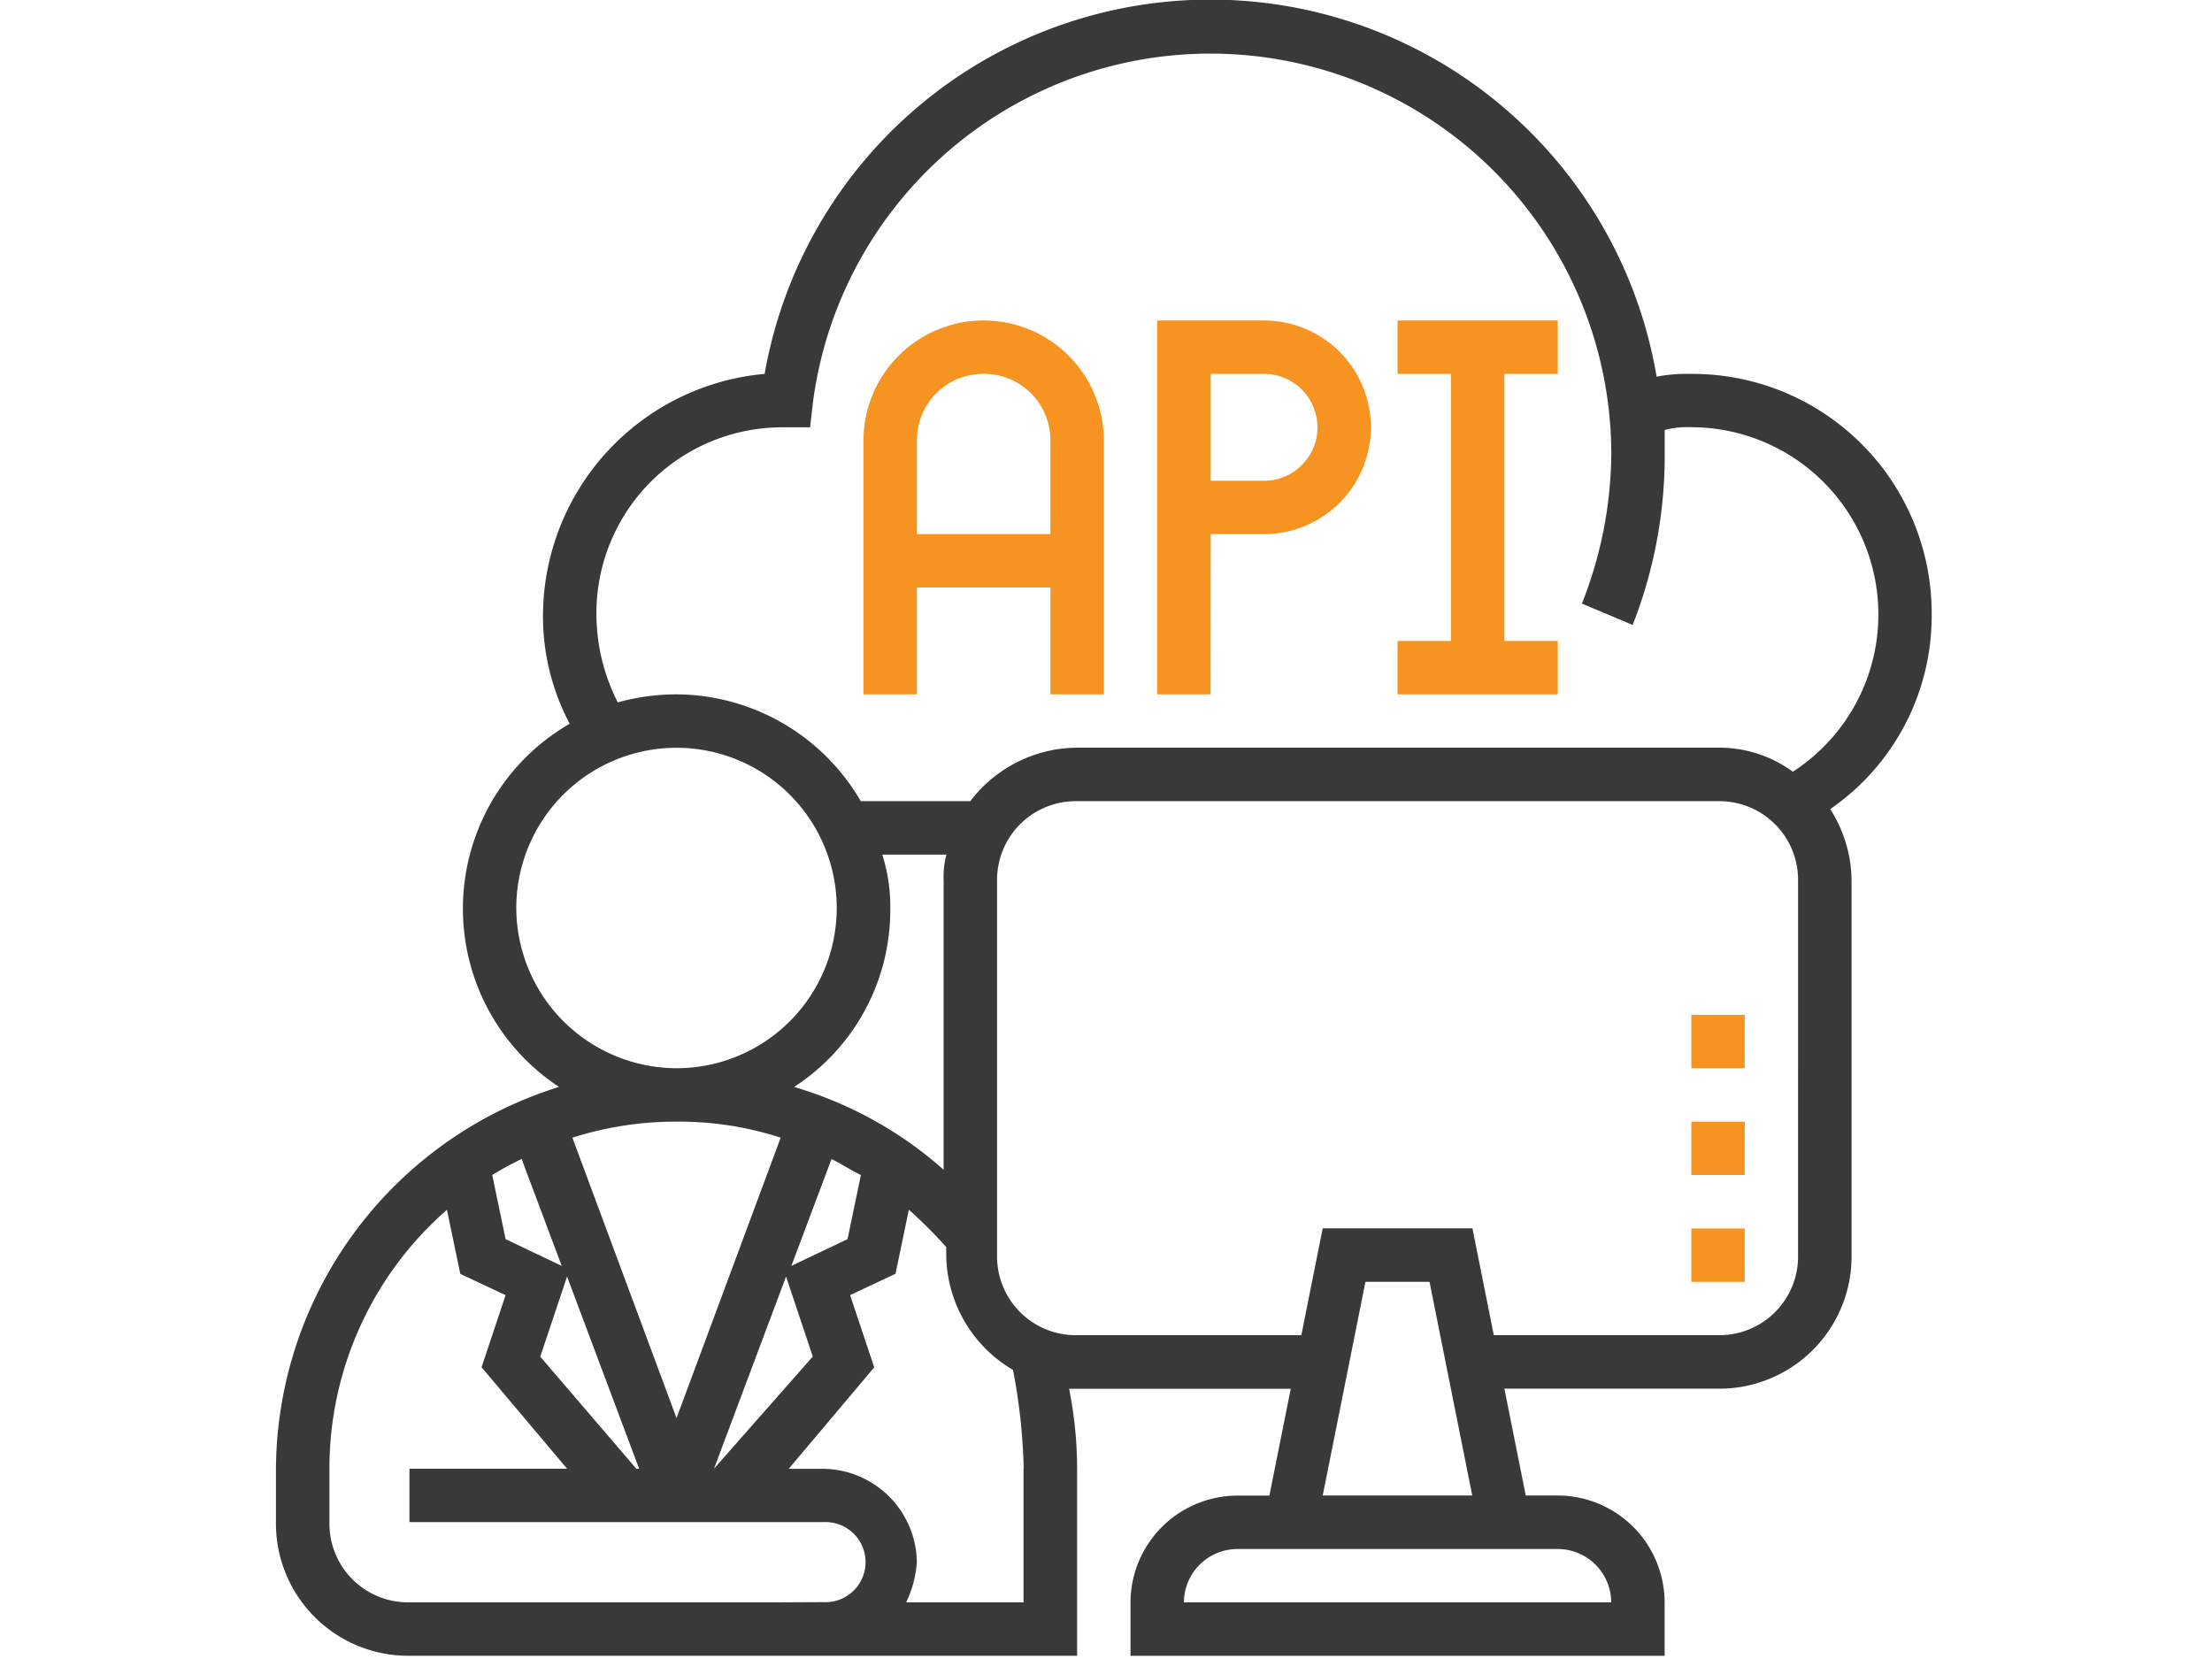 <svg xmlns="http://www.w3.org/2000/svg" xmlns:xlink="http://www.w3.org/1999/xlink" width="80.158" height="60.118" viewBox="0 0 80.158 60.118"><defs><clipPath id="a"><path d="M0,0H80.158V60.118H0Z" transform="translate(36.123 44.934)" fill="#393939" stroke="#707070" stroke-width="1"/></clipPath></defs><g transform="translate(-36.123 -44.934)" clip-path="url(#a)"><g transform="translate(45.155 43.967)"><path d="M60.968,23.226a8.673,8.673,0,0,0-8.71-8.71,5.952,5.952,0,0,0-1.258.1,16.4,16.4,0,0,0-32.323-.1,8.821,8.821,0,0,0-8.032,8.71,8.29,8.29,0,0,0,.968,3.968,7.734,7.734,0,0,0-.387,13.161A14.58,14.58,0,0,0,.968,54.194v1.935a4.792,4.792,0,0,0,4.839,4.839H30V54.194a14.77,14.77,0,0,0-.29-2.9h8.032l-.774,3.871H35.806a3.882,3.882,0,0,0-3.871,3.871v1.935H51.29V59.032a3.882,3.882,0,0,0-3.871-3.871H46.258l-.774-3.871h7.742a4.792,4.792,0,0,0,4.839-4.839V32.9a4.867,4.867,0,0,0-.774-2.613A8.5,8.5,0,0,0,60.968,23.226Zm-48.387,0a6.733,6.733,0,0,1,6.774-6.774h.968l.1-.871a14.527,14.527,0,0,1,28.935,1.839,15.006,15.006,0,0,1-1.065,5.419l1.839.774a16.765,16.765,0,0,0,1.161-6.194v-.871a3.292,3.292,0,0,1,.968-.1,6.787,6.787,0,0,1,3.677,12.484,4.527,4.527,0,0,0-2.71-.871H30A4.9,4.9,0,0,0,26.129,30H22.161a7.767,7.767,0,0,0-6.677-3.871,8.061,8.061,0,0,0-2.129.29A7.072,7.072,0,0,1,12.581,23.226ZM11.323,46.839,9.29,45.871l-.484-2.323a10.555,10.555,0,0,1,1.065-.581Zm.194.387,2.613,6.968h-.1l-3.484-4.065Zm5.323,6.968,2.613-6.968.968,2.9-3.581,4.065Zm2.806-7.355L21.1,42.968c.387.194.677.387,1.065.581l-.484,2.323Zm.1-6.484a7.645,7.645,0,0,0,3.484-6.484,6.24,6.24,0,0,0-.29-1.935h2.323a3.292,3.292,0,0,0-.1.968V43.355A14.2,14.2,0,0,0,19.742,40.355ZM9.677,33.871a5.806,5.806,0,1,1,5.806,5.806A5.824,5.824,0,0,1,9.677,33.871Zm9.581,8.323L15.484,52.355,11.71,42.194a12.307,12.307,0,0,1,3.774-.581A11.866,11.866,0,0,1,19.258,42.194Zm-.1,16.839H5.806a2.851,2.851,0,0,1-2.9-2.9V54.194a12.443,12.443,0,0,1,4.258-9.387l.484,2.323L9.29,47.9l-.871,2.613,3.1,3.677H5.806v1.935h15a1.452,1.452,0,1,1,0,2.9Zm8.9-4.839v4.839H23.806a4.056,4.056,0,0,0,.387-1.452,3.429,3.429,0,0,0-3.387-3.387H19.548l3.1-3.677L21.774,47.9l1.645-.774.484-2.323a17.883,17.883,0,0,1,1.355,1.355v.29a4.88,4.88,0,0,0,2.419,4.161A21.35,21.35,0,0,1,28.065,54.194Zm21.29,4.839H33.871A1.941,1.941,0,0,1,35.806,57.1H47.419A1.941,1.941,0,0,1,49.355,59.032ZM38.9,55.161l1.548-7.742h2.323l1.548,7.742Zm17.226-8.71a2.851,2.851,0,0,1-2.9,2.9H45.1l-.774-3.871H38.9l-.774,3.871H30a2.851,2.851,0,0,1-2.9-2.9V32.9A2.851,2.851,0,0,1,30,30H53.226a2.851,2.851,0,0,1,2.9,2.9Z" fill="#393939"/><path d="M24.194,22.258h4.839v3.871h1.935V16.935a4.355,4.355,0,1,0-8.71,0v9.194h1.935Zm2.419-7.742a2.4,2.4,0,0,1,2.419,2.419v3.387H24.194V16.935A2.4,2.4,0,0,1,26.613,14.516Z" fill="#f79421"/><path d="M34.839,20.323h1.935a3.871,3.871,0,1,0,0-7.742H32.9V26.129h1.935Zm0-5.806h1.935a1.935,1.935,0,0,1,0,3.871H34.839Z" fill="#f79421"/><path d="M47.419,24.194H45.484V14.516h1.935V12.581H41.613v1.935h1.935v9.677H41.613v1.935h5.806Z" fill="#f79421"/><rect width="1.935" height="1.935" transform="translate(52.258 45.484)" fill="#f79421"/><rect width="1.935" height="1.935" transform="translate(52.258 41.613)" fill="#f79421"/><rect width="1.935" height="1.935" transform="translate(52.258 37.742)" fill="#f79421"/></g></g></svg>